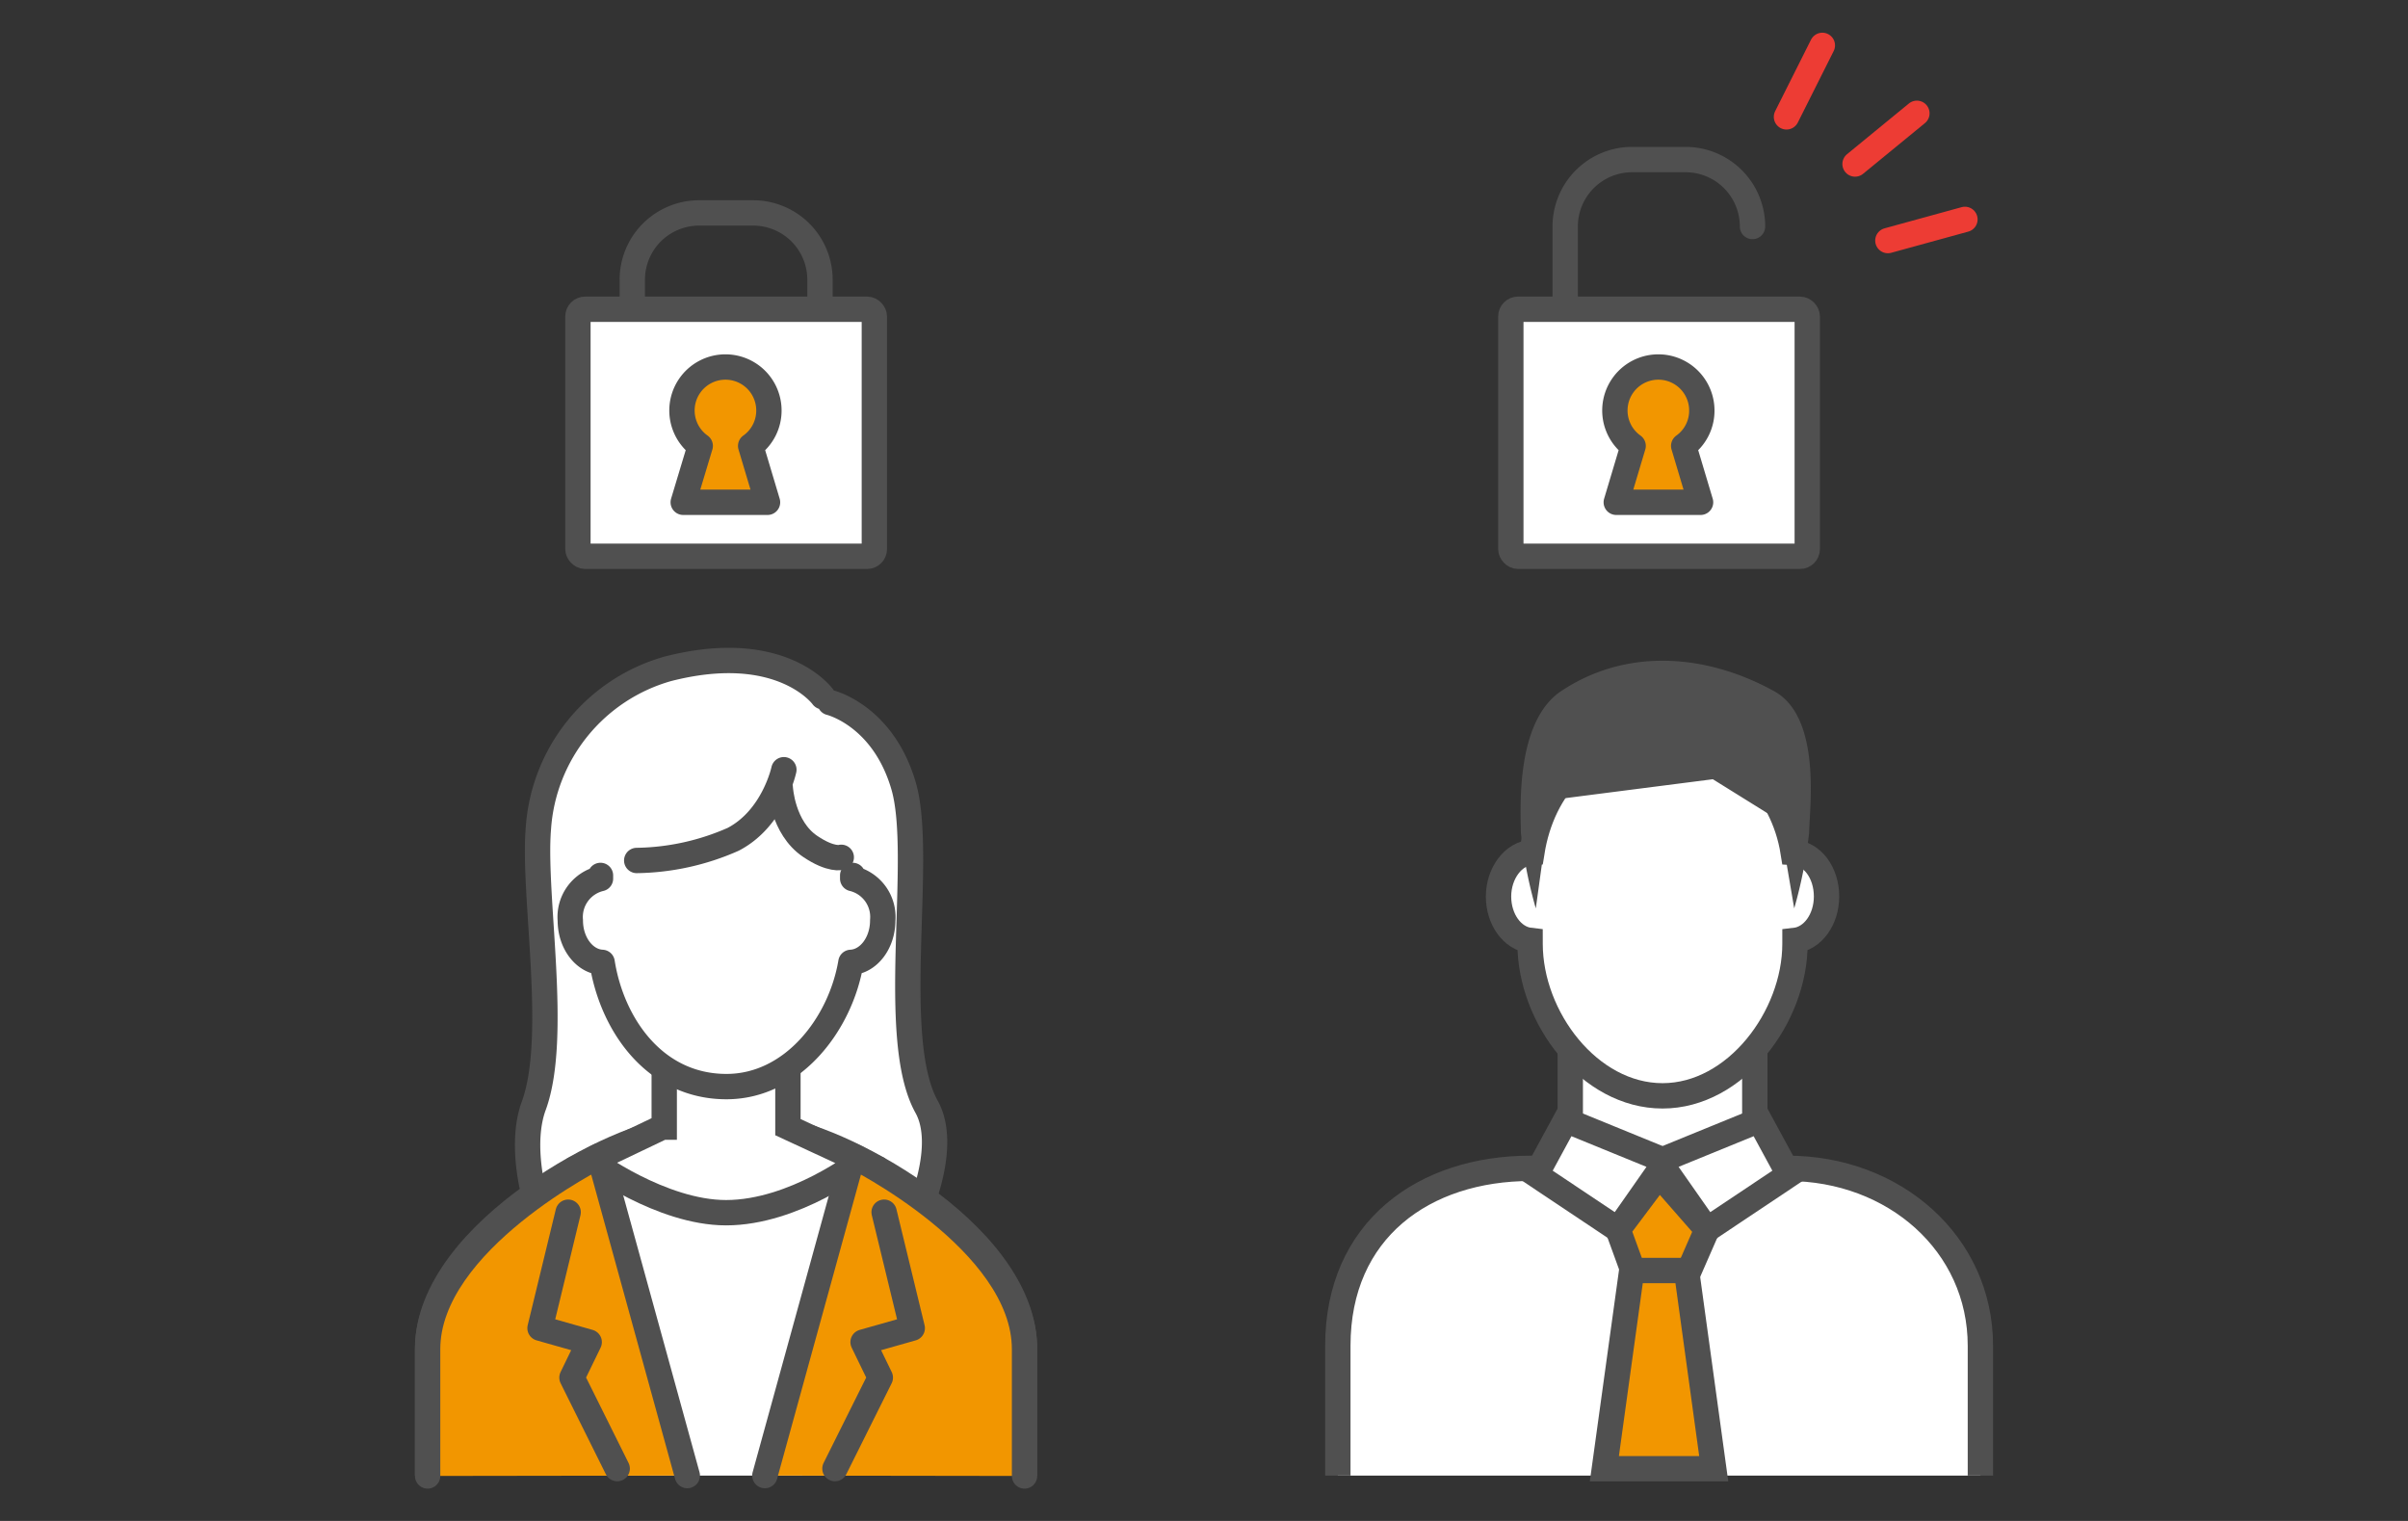 <svg id="レイヤー_3" data-name="レイヤー 3" xmlns="http://www.w3.org/2000/svg" viewBox="0 0 190 120"><rect x="0" y="0" width="190" height="120" fill="#333333" stroke="none"/><defs><style>.cls-1,.cls-4{fill:#fff;}.cls-1,.cls-2,.cls-4,.cls-5,.cls-6{stroke:#505050;}.cls-1,.cls-2,.cls-7{stroke-miterlimit:10;}.cls-1,.cls-2,.cls-4,.cls-5,.cls-6,.cls-7{stroke-width:2px;}.cls-2,.cls-6{fill:#f29600;}.cls-3{fill:#505050;}.cls-4,.cls-5,.cls-6,.cls-7{stroke-linecap:round;}.cls-4,.cls-5,.cls-6{stroke-linejoin:round;}.cls-5,.cls-7,.cls-8{fill:none;}.cls-7{stroke:#ed3c34;}</style></defs><path class="cls-1" d="M105.56,116.42V106.18c0-9.17,6.81-14,15.21-14h20.28c8.4,0,15.21,5.94,15.21,14v10.24"/><polyline class="cls-1" points="138.46 82.99 138.46 88.92 131.18 91.61 123.9 88.92 123.9 82.99"/><polygon class="cls-1" points="127.67 97.01 121.2 92.69 123.54 88.38 131.45 91.61 127.67 97.01"/><polygon class="cls-1" points="134.69 97.01 141.16 92.69 138.82 88.38 130.91 91.61 134.69 97.01"/><polygon class="cls-2" points="127.67 97.01 129.11 100.97 132.96 100.97 134.69 97.01 130.91 92.69 127.67 97.01"/><polygon class="cls-2" points="135.22 115.88 126.59 115.88 128.75 100.24 133.07 100.24 135.22 115.88"/><path class="cls-1" d="M144.12,70.73c0,1.82-1.09,3.31-2.49,3.47v.26c0,5.78-4.68,12-10.45,12s-10.45-6.17-10.45-12V74.2c-1.4-.16-2.49-1.65-2.49-3.47s1.16-3.4,2.63-3.48c.81-5.12,4.34-9.21,10.31-9.21,5.48,0,9.5,4.09,10.31,9.21C143,67.33,144.12,68.85,144.12,70.73Z"/><path class="cls-3" d="M140,54.54c-5.43-3-11.73-3.42-16.84,0C119.52,57,120,64,120,65.67a35.88,35.88,0,0,0,1.18,6l1.18-8.55,12.79-1.64,5.24,3.26,1.18,6.93a35.88,35.88,0,0,0,1.18-6C142.75,64,143.79,56.64,140,54.54Z"/><path class="cls-4" d="M65.49,55.43s4.19,1,5.81,6.59-1.22,19.84,1.81,25.3c1.75,3.14-.69,8.41-.69,8.41s-4.52,6.37-14.31,6.37c-9.52,0-16-8-16-8s-1.08-3.89,0-6.84c2-5.42-.07-16.56.37-21.89a14.07,14.07,0,0,1,10.21-12.6c9-2.31,12.23,2.2,12.23,2.2"/><path class="cls-1" d="M80.84,116.42v-10c0-9.42-15.62-17.18-19.39-17.18H53.14c-3.77,0-19.4,7.76-19.4,17.18v10"/><path class="cls-1" d="M62.17,88.93v-5H52.41v5h-.16l-5.59,2.67s5.5,4.08,10.63,4.08c5.4,0,10.64-4.08,10.64-4.08Z"/><path class="cls-4" d="M47.38,69.07v.25A3.11,3.11,0,0,0,45,72.62c0,1.79,1.12,3.24,2.51,3.31.77,4.88,4.13,9.8,9.81,9.8,5.22,0,9-4.92,9.82-9.8,1.39-.07,2.51-1.52,2.51-3.31a3.11,3.11,0,0,0-2.37-3.3v-.25"/><path class="cls-5" d="M61.57,62.19s.17,3.12,2.36,4.59c1.66,1.12,2.45.86,2.45.86"/><path class="cls-5" d="M61.85,60.73s-.81,3.83-4,5.49a19.42,19.42,0,0,1-7.61,1.67"/><path class="cls-6" d="M54.23,116.42,47.28,91.2s-13.54,6.7-13.54,15.25v10"/><polyline class="cls-6" points="44.83 95.64 42.61 104.79 46.49 105.89 45.13 108.69 48.7 115.87"/><path class="cls-6" d="M60.35,116.42,67.3,91.2s13.54,6.7,13.54,15.25v10"/><polyline class="cls-6" points="69.76 95.64 71.98 104.79 68.1 105.89 69.46 108.69 65.88 115.87"/><path class="cls-5" d="M49.89,24.38v-2.3a5.27,5.27,0,0,1,5.28-5.28h4.25a5.27,5.27,0,0,1,5.28,5.28v2.3"/><rect class="cls-4" x="45.6" y="24.4" width="23.39" height="19.49" rx="0.57"/><path class="cls-6" d="M60.67,32.39a3.43,3.43,0,1,0-5.42,2.79l-1.34,4.45h6.65l-1.33-4.45A3.41,3.41,0,0,0,60.67,32.39Z"/><path class="cls-5" d="M123.5,24.48V17.87a5.28,5.28,0,0,1,5.28-5.28H133a5.28,5.28,0,0,1,5.28,5.28"/><rect class="cls-4" x="119.21" y="24.4" width="23.39" height="19.49" rx="0.57"/><path class="cls-6" d="M134.28,32.39a3.43,3.43,0,1,0-5.42,2.79l-1.33,4.45h6.65l-1.33-4.45A3.4,3.4,0,0,0,134.28,32.39Z"/><line class="cls-7" x1="151.25" y1="8.94" x2="146.37" y2="12.94"/><line class="cls-7" x1="143.79" y1="3.58" x2="140.96" y2="9.22"/><line class="cls-7" x1="155.04" y1="17.31" x2="148.96" y2="18.98"/><rect class="cls-8" width="190" height="120"/></svg>